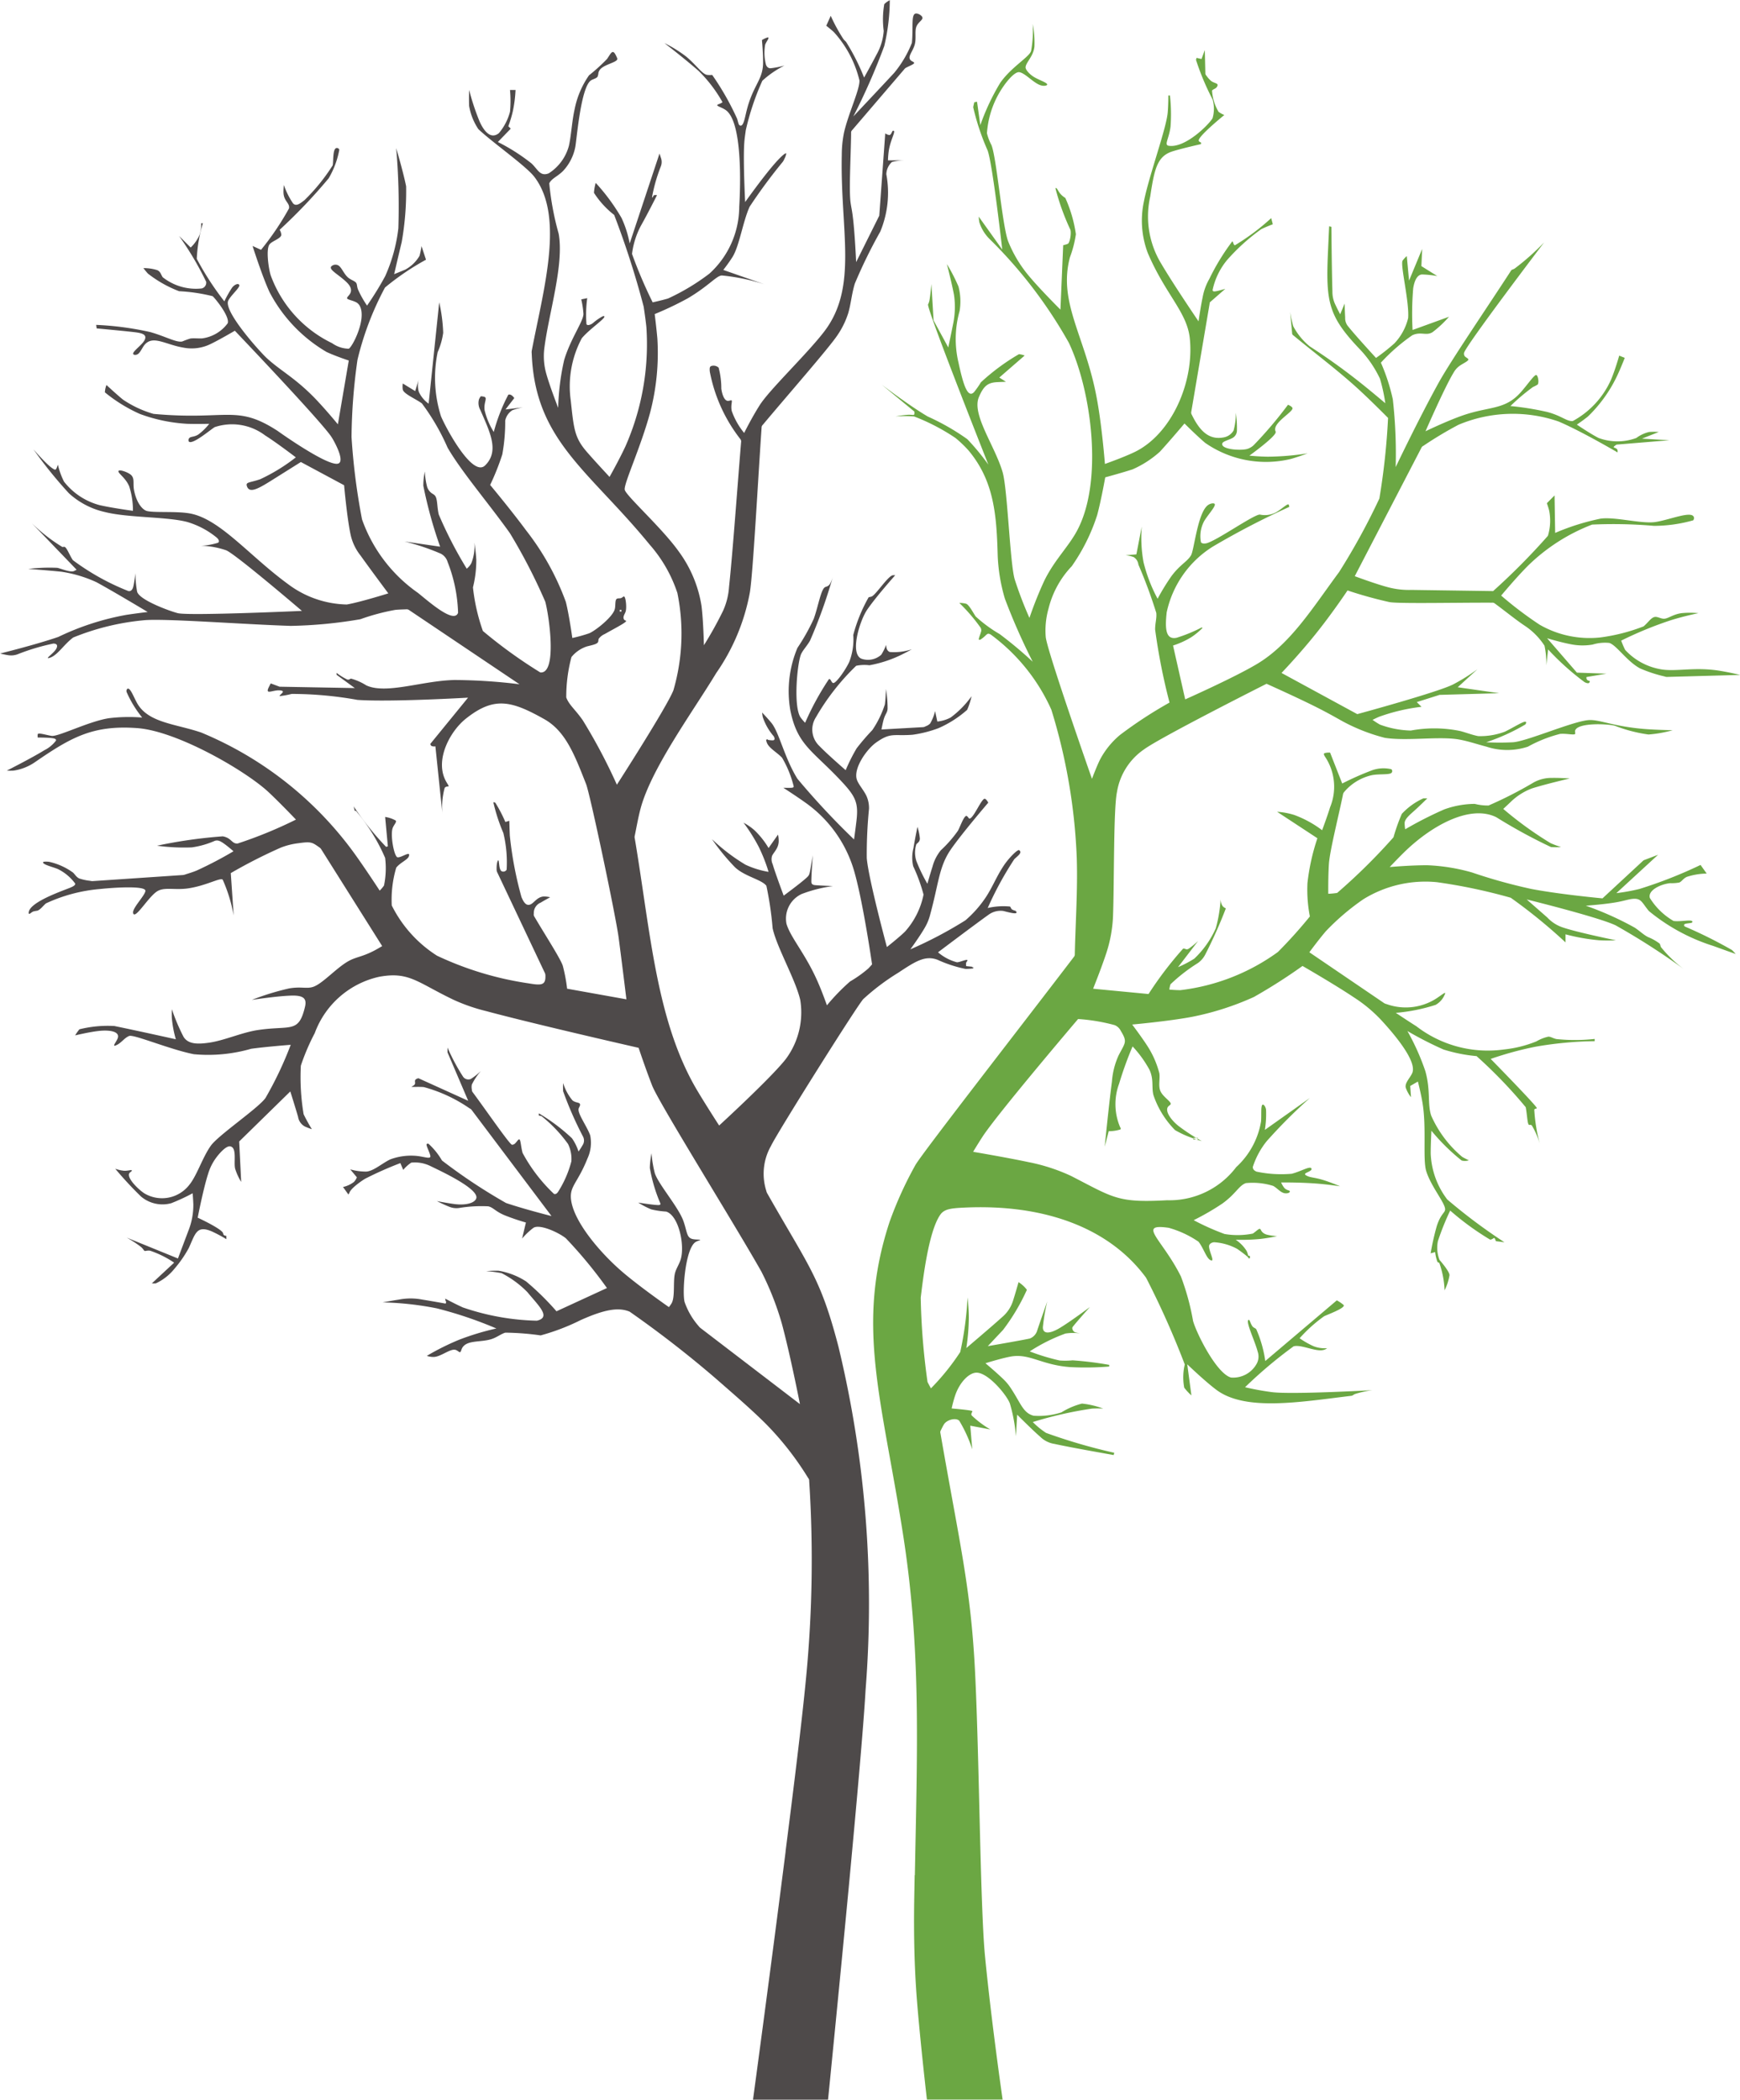 <svg xmlns="http://www.w3.org/2000/svg" width="87.556" height="105.646" viewBox="0 0 87.556 105.646"><g id="Group_73" data-name="Group 73" transform="translate(-80.333 -11.348)"><path id="Path_93" data-name="Path 93" d="M119.866,104.5c-.764,6.017-1.642,12.494-1.642,12.494H122s.527-5.263,1.033-10.592c.383-4.083.755-8.2.856-10.03a55.144,55.144,0,0,0-1.364-17.26c-.906-3.483-1.473-4-3.569-7.692a.444.444,0,0,1-.063-.154,2.83,2.83,0,0,1,.242-2.27c.244-.552,4.377-7.128,4.642-7.382a11.36,11.36,0,0,1,1.751-1.319c.846-.559,1.355-.9,1.99-.651a6.486,6.486,0,0,0,1.4.456,2.877,2.877,0,0,0,.39-.027v-.057h-.056V59.99l-.3-.031a.569.569,0,0,1-.009-.146.216.216,0,0,1,.044-.086c.145-.209-.362.055-.507.037a2.4,2.4,0,0,1-.946-.5s1.868-1.411,2.572-1.911a1.026,1.026,0,0,1,.707-.17c.25.061.643.173.668.087a.179.179,0,0,0,0-.056h-.029V57.19c0-.008-.007-.009-.064-.028a.439.439,0,0,1-.124-.052c-.076-.047-.055-.117-.117-.15a3.506,3.506,0,0,0-1.113.075,16.887,16.887,0,0,1,1.337-2.455c.17-.169.422-.325.246-.455-.072-.053-.5.371-.757.749-.382.563-.578,1.107-.936,1.642a5.648,5.648,0,0,1-1.011,1.138,20.748,20.748,0,0,1-2.771,1.461s.48-.659.724-1.086a2.5,2.5,0,0,0,.277-.68c.429-1.569.436-2.385,1.029-3.252.554-.806,1.89-2.362,1.89-2.362s-.08-.162-.166-.194c-.148-.055-.5.818-.723.973-.093.063-.083-.023-.18-.1-.126-.11-.334.511-.459.736a6.179,6.179,0,0,1-.862.983,2.194,2.194,0,0,0-.417.825c-.114.354-.256.856-.256.856a8.154,8.154,0,0,1-.551-1.134,1.37,1.37,0,0,1-.005-.852c.072-.081.18-.126.177-.3a2.711,2.711,0,0,0-.122-.575s-.132.639-.2,1.067a1.893,1.893,0,0,0-.013.912,8.429,8.429,0,0,1,.52,1.428,3.945,3.945,0,0,1-.936,1.866c-.314.306-.908.772-.908.772s-.937-3.473-1.013-4.481a23.435,23.435,0,0,1,.113-2.475,1.5,1.5,0,0,0-.113-.611c-.128-.3-.417-.606-.5-.86-.181-.57.5-1.529.974-1.864.744-.527.877-.314,1.835-.39a6.049,6.049,0,0,0,1.306-.333A5.511,5.511,0,0,0,129,47.064a3.579,3.579,0,0,0,.221-.685,4.783,4.783,0,0,1-1.055,1.074,1.855,1.855,0,0,1-.667.2l-.113-.526a2.229,2.229,0,0,1-.249.625.562.562,0,0,1-.222.137.3.3,0,0,1-.156.047l-2.071.117s.057-.315.114-.512c.085-.287.176-.318.194-.527a5.527,5.527,0,0,0-.085-1,6.715,6.715,0,0,1-.052.779,5.079,5.079,0,0,1-.629,1.287,11.516,11.516,0,0,0-.791.92,8.982,8.982,0,0,0-.552,1.1s-.934-.809-1.325-1.219a1.135,1.135,0,0,1-.178-1.433,11.7,11.7,0,0,1,2.031-2.6,1.989,1.989,0,0,1,.665-.027,6.149,6.149,0,0,0,1.723-.584c.2-.1.417-.222.417-.222a2.791,2.791,0,0,1-1.119.138c-.206-.089-.164-.37-.185-.349a2.359,2.359,0,0,1-.238.487,1,1,0,0,1-1,.2c-.592-.26-.088-1.9.286-2.458.442-.652,1.415-1.741,1.415-1.741a.725.725,0,0,0-.116,0c-.238.027-.812.922-1.05,1.061a.639.639,0,0,1-.168.044,7.945,7.945,0,0,0-.776,1.9,3.17,3.17,0,0,1-.193,1.333c-.15.351-.648,1.083-.809,1.085-.1,0-.12-.222-.22-.2a13.975,13.975,0,0,0-1.2,2.2,2.39,2.39,0,0,1-.22-.256c-.394-.536-.17-2.845.028-3.223.112-.217.27-.367.437-.651a25.083,25.083,0,0,0,1.151-3.218,1.732,1.732,0,0,1-.133.338c-.089.156-.186.145-.27.192-.2.121-.338.975-.559,1.586a10.255,10.255,0,0,1-.821,1.463,5.618,5.618,0,0,0-.361,3.125c.347,1.767,1.122,2.04,2.544,3.557.735.781.894,1.1.789,2-.044.385-.124.957-.124.957a38.155,38.155,0,0,1-2.849-3.053c-.647-1.039-.918-2.324-1.3-2.8-.206-.253-.476-.531-.476-.531a2.17,2.17,0,0,0,.031.224,2.872,2.872,0,0,0,.556.973c.048.092.064.177-.028.2a1.053,1.053,0,0,1-.278-.028v-.028l-.083.028s.012.059.028.113c.092.3.5.5.777.79a5.356,5.356,0,0,1,.586,1.443c0,.044-.032.065-.114.069-.13.009-.409,0-.409,0s.624.4,1.1.74a6.388,6.388,0,0,1,2.506,3.6c.431,1.568.86,4.546.86,4.546s-.1.117-.192.21a6.054,6.054,0,0,1-.916.651,10.427,10.427,0,0,0-1.164,1.2s-.23-.663-.478-1.22c-.62-1.4-1.347-2.177-1.556-2.88a1.364,1.364,0,0,1,.76-1.5,6.907,6.907,0,0,1,1.578-.4s-.627-.025-.894-.047c-.14-.012-.194-.063-.193-.185,0-.335.071-1.319.071-1.319s-.08.482-.125.736c-.044.238-.059.281-.2.406-.291.266-1.138.89-1.138.89s-.41-1.091-.556-1.585a.584.584,0,0,1-.029-.417c.08-.177.322-.375.334-.723a1.433,1.433,0,0,0-.035-.346l-.475.675a4.193,4.193,0,0,0-.715-.9,2.9,2.9,0,0,0-.544-.374,8.884,8.884,0,0,1,.769,1.224,8.311,8.311,0,0,1,.49,1.25,4.5,4.5,0,0,1-1.158-.359,9.385,9.385,0,0,1-1.689-1.287,10.754,10.754,0,0,0,1.159,1.416c.491.462,1.344.617,1.578.93a17.007,17.007,0,0,1,.314,2.136c.208.96,1.155,2.583,1.391,3.613a3.927,3.927,0,0,1-.723,2.962c-.728.94-3.359,3.351-3.359,3.351s-.648-1-1.089-1.739c-2.073-3.477-2.357-7.946-3.154-12.692a.3.3,0,0,1,0-.164c.092-.452.174-.922.289-1.351.546-2.043,2.65-4.9,3.807-6.82a10.357,10.357,0,0,0,1.693-4.059c.157-.948.4-5.525.59-8.288a.19.19,0,0,1,.063-.146c1.259-1.506,3.368-3.91,3.769-4.529a4.206,4.206,0,0,0,.527-1.085c.136-.458.174-.975.333-1.49a25.114,25.114,0,0,1,1.279-2.612,5.092,5.092,0,0,0,.306-2.889.871.871,0,0,1,.278-.614,2.431,2.431,0,0,1,.611-.083h-.806a4.087,4.087,0,0,1,.037-.466c.076-.518.31-.9.268-1.007-.007-.021-.051-.028-.069-.009-.048.048-.073.206-.174.206a.453.453,0,0,1-.2-.084l-.3,4.141-1.164,2.338s-.069-1.542-.172-2.312c-.036-.3-.081-.476-.11-.695-.084-.64.016-2.328.029-3.491a.17.17,0,0,1,.055-.146l2.615-3.054a.286.286,0,0,1,.126-.1c.129-.068.351-.154.373-.213s-.122-.081-.186-.161c-.146-.178.11-.406.213-.756.093-.313,0-.671.083-.906s.321-.337.31-.459c-.005-.092-.158-.192-.269-.213-.338-.068-.18.639-.263,1.476a5.583,5.583,0,0,1-.89,1.508c-.748.806-2.056,2.192-2.056,2.192a32.478,32.478,0,0,0,1.557-3.543,10.241,10.241,0,0,0,.278-2.306,1.041,1.041,0,0,0-.278.2,4.468,4.468,0,0,0-.028,1.345,2.832,2.832,0,0,1-.362,1.194c-.246.475-.625,1.154-.625,1.154a10.838,10.838,0,0,0-.906-1.794c-.043-.047-.081-.077-.129-.134a8.416,8.416,0,0,1-.644-1.18l-.224.5s.226.177.379.317a5.546,5.546,0,0,1,1.29,2.435c.023.452-.568,1.687-.78,2.64a5.67,5.67,0,0,0-.109,1.111c-.085,3.761.832,6.61-.862,8.855-.848,1.123-2.784,2.956-3.278,3.749-.4.631-.772,1.383-.772,1.383a3.663,3.663,0,0,1-.623-1.1c-.068-.3.051-.524-.02-.542-.035-.008-.122.037-.2.025-.157-.029-.265-.309-.307-.613a4.1,4.1,0,0,0-.134-1.055.373.373,0,0,0-.377-.081c-.073.033-.083.1-.069.275a7.925,7.925,0,0,0,1.538,3.4.193.193,0,0,1,.037.156c-.2,2.426-.421,5.541-.606,7.281a3.473,3.473,0,0,1-.3,1.2,18.56,18.56,0,0,1-.965,1.735s-.025-1.215-.121-1.984a6.259,6.259,0,0,0-1.137-2.723c-.837-1.183-2.655-2.807-2.725-3.114-.064-.285.805-2.131,1.279-3.893a11.821,11.821,0,0,0,.362-3.722c-.047-.535-.134-1.227-.134-1.227a16.28,16.28,0,0,0,1.677-.8c1.071-.637,1.432-1.138,1.707-1.142a10.2,10.2,0,0,1,2.139.444l-2.071-.723s.266-.339.462-.649c.345-.552.519-1.769.861-2.529a26.9,26.9,0,0,1,1.665-2.256.539.539,0,0,0,.08-.144.917.917,0,0,0,.1-.269c-.005-.085-.237.11-.548.46-.61.687-1.52,1.972-1.52,1.972s-.1-1.935-.051-2.867c.017-.326.055-.527.083-.751a13.123,13.123,0,0,1,.832-2.485,4.914,4.914,0,0,1,1.115-.767,4.308,4.308,0,0,1-.705.138c-.121,0-.212-.087-.241-.24a2.37,2.37,0,0,1-.025-.954,1.86,1.86,0,0,1,.132-.24c.032-.059.043-.122.005-.122a1.168,1.168,0,0,0-.3.138s.069.761.055,1.2c-.025.829-.516,1.089-.832,2.374-.085.339-.158.838-.351.712-.055-.035-.067-.162-.124-.334a13.665,13.665,0,0,0-1.252-2.2,1.141,1.141,0,0,1-.242,0c-.26-.027-.554-.5-1.081-.934a6.69,6.69,0,0,0-1.081-.667s.962.737,1.722,1.4a7,7,0,0,1,1.2,1.572c-.083.087-.287.11-.264.162s.26.117.43.238c.836.591.745,3.738.677,4.865a4.57,4.57,0,0,1-1.5,3.362,11,11,0,0,1-2.081,1.252c-.361.105-.775.194-.775.194a23.31,23.31,0,0,1-1.039-2.437,4.079,4.079,0,0,1,.452-1.427c.326-.575.805-1.529.805-1.529a.329.329,0,0,0-.14,0c-.048.016-.052.068-.068.09a.036.036,0,0,1-.044.021,8.2,8.2,0,0,1,.444-1.557.609.609,0,0,0,0-.446c-.027-.088-.067-.2-.067-.2l-1.5,4.523a5.405,5.405,0,0,0-.409-1.284,10.038,10.038,0,0,0-1.3-1.765,2.335,2.335,0,0,0-.088.5,4.466,4.466,0,0,0,1.017,1.113,43.926,43.926,0,0,1,1.484,4.614c.052.354.1.676.137,1.029a12.748,12.748,0,0,1-1.054,6c-.326.7-.8,1.538-.8,1.538s-.751-.806-1.146-1.263c-.621-.715-.653-1.166-.806-2.583a5.134,5.134,0,0,1,.556-3.131c.365-.443,1.171-.981,1.138-1.094-.007-.021-.047-.028-.108,0a2.793,2.793,0,0,0-.474.334c-.142.109-.3.129-.322.043a6.148,6.148,0,0,1,.039-1.3l-.3.061a4.553,4.553,0,0,1,.109.723c.016.357-.643,1.24-.971,2.334a12.2,12.2,0,0,0-.3,2.4s-.4-1.019-.588-1.679a3.24,3.24,0,0,1-.113-1.279c.21-1.743,1.011-4.229.725-5.806a14.291,14.291,0,0,1-.472-2.529c.109-.244.4-.333.693-.624a2.44,2.44,0,0,0,.612-1.186c.068-.278.273-3.062.805-3.379.114-.067.268-.093.322-.184a.659.659,0,0,0,.041-.188.419.419,0,0,1,.137-.224c.226-.2.744-.307.806-.444.017-.039,0-.079-.028-.138-.19-.429-.258-.225-.479.105a9.3,9.3,0,0,1-.91.826,4.527,4.527,0,0,0-.727,1.723c-.133.6-.164,1.279-.281,1.81a2.362,2.362,0,0,1-1.022,1.4c-.437.166-.542-.2-.862-.5a9.692,9.692,0,0,0-1.694-1.079l.649-.671-.122-.122a6.16,6.16,0,0,0,.226-.751,6.688,6.688,0,0,0,.137-1.073h-.279a5.862,5.862,0,0,1,0,1.094,2.778,2.778,0,0,1-.556,1.075c-.321.263-.665.093-.97-.574a12.162,12.162,0,0,1-.531-1.6s-.015.459,0,.806a3,3,0,0,0,.463,1.166c.676.648,2.381,1.838,2.817,2.4,1.522,1.99.479,5.6-.122,8.717a.489.489,0,0,0-.009.165c.009.232.024.466.049.695.407,3.869,3,5.4,5.891,8.936a6.986,6.986,0,0,1,1.391,2.431,10.216,10.216,0,0,1-.2,4.893c-.335.852-2.845,4.751-2.845,4.751a28.137,28.137,0,0,0-1.713-3.237c-.389-.56-.692-.769-.834-1.154a7.761,7.761,0,0,1,.261-2.031,1.662,1.662,0,0,1,.776-.535c.22-.059.5-.105.559-.214.029-.051.012-.113.039-.173a.719.719,0,0,1,.3-.236c.438-.252,1.144-.607,1.074-.668-.017-.013-.064-.017-.093-.055-.094-.126.021-.265.069-.4.069-.2.008-.761-.08-.768-.041,0-.089.063-.154.083s-.164,0-.213.039c-.09.064-.052.322-.093.5-.093.418-1.027,1.133-1.3,1.234a7.553,7.553,0,0,1-.84.233s-.158-1.147-.326-1.815a13.146,13.146,0,0,0-2-3.6c-.755-1.022-1.809-2.285-1.809-2.285a12.339,12.339,0,0,0,.612-1.538,9.15,9.15,0,0,0,.146-1.7.808.808,0,0,1,.367-.526,3.479,3.479,0,0,1,.527-.14l-.88.105.442-.572s-.145-.228-.3-.17a8.967,8.967,0,0,0-.732,1.876,3.682,3.682,0,0,1-.462-1.1c-.048-.378.149-.6,0-.665a.643.643,0,0,0-.194-.031,1.28,1.28,0,0,0-.084.14.709.709,0,0,0,.063.548c.5,1.143.962,2.076.244,2.788-.645.637-2.008-1.948-2.224-2.474a6.4,6.4,0,0,1-.166-3.223,3.6,3.6,0,0,0,.278-.974,8.176,8.176,0,0,0-.2-1.534l-.532,5.1a1.491,1.491,0,0,1-.494-.594,1.152,1.152,0,0,1,0-.639l-.182.6-.625-.382a1,1,0,0,0,0,.306c.047.218.631.455.961.695a11.163,11.163,0,0,1,1.291,2.222c.677,1.184,2.119,2.871,3.139,4.309a28.307,28.307,0,0,1,1.779,3.447c.2.745.607,3.644-.25,3.559a24.256,24.256,0,0,1-2.889-2.085,9.614,9.614,0,0,1-.5-2.194,5.65,5.65,0,0,0,.168-1.392c-.021-.381-.093-.869-.093-.869a2.387,2.387,0,0,1-.158,1.046.927.927,0,0,1-.23.274,20.732,20.732,0,0,1-1.409-2.729c-.1-.443-.052-.81-.206-.966a.775.775,0,0,0-.134-.093.63.63,0,0,1-.244-.33,3.562,3.562,0,0,1-.114-.769,3.156,3.156,0,0,0-.077.715,21.963,21.963,0,0,0,.846,3.065l-1.794-.261a11.411,11.411,0,0,1,1.825.612.686.686,0,0,1,.345.419,7.562,7.562,0,0,1,.526,2.556c-.2.558-1.417-.514-2.016-1a7.594,7.594,0,0,1-2.817-3.7,32.645,32.645,0,0,1-.528-4.143,28.919,28.919,0,0,1,.3-3.891,15.075,15.075,0,0,1,1.384-3.632,12.942,12.942,0,0,1,2.063-1.4l-.226-.685a4.214,4.214,0,0,1-.1.492,1.855,1.855,0,0,1-.717.692c-.238.1-.56.229-.56.229s.217-.933.381-1.618a14.718,14.718,0,0,0,.222-2.805c-.16-.783-.5-1.919-.5-1.919a33.843,33.843,0,0,1,.109,4.03,8.111,8.111,0,0,1-.665,2.417,15.91,15.91,0,0,1-.91,1.476,5.029,5.029,0,0,1-.46-.821c-.057-.161-.037-.257-.092-.327-.067-.09-.252-.14-.389-.252-.237-.189-.338-.552-.535-.637a.3.3,0,0,0-.333.076c-.1.166.341.378.745.751.218.2.318.4.218.595-.057.11-.177.194-.158.253s.25.1.406.172a.449.449,0,0,1,.229.2c.363.671-.385,2.1-.554,2.16a1.485,1.485,0,0,1-.837-.279,6.108,6.108,0,0,1-3.083-3.4c-.1-.281-.265-1.34-.057-1.582.152-.174.586-.287.586-.479a.6.6,0,0,0-.084-.244,27.131,27.131,0,0,0,2.467-2.591,4.387,4.387,0,0,0,.535-1.44.146.146,0,0,0-.068-.073c-.283-.113-.218.615-.265.862a9.624,9.624,0,0,1-1.419,1.75c-.214.164-.411.333-.574.166a3.879,3.879,0,0,1-.464-.928s-.02.192-.02.346c0,.479.33.548.279.832a13.966,13.966,0,0,1-1.408,2.084l-.426-.194s.491,1.546.86,2.334a7.528,7.528,0,0,0,2.864,3c.443.208,1.117.43,1.117.43l-.548,3.21s-.645-.788-1.207-1.363c-.985-1-1.7-1.347-2.375-1.972-.361-.335-2.189-2.366-1.934-2.89.129-.262.595-.659.556-.777s-.241-.033-.362.122a5.764,5.764,0,0,0-.391.692,14.39,14.39,0,0,1-1.387-2.14,7.2,7.2,0,0,1,.307-1.789h-.085a1.622,1.622,0,0,1-.083.586,1.982,1.982,0,0,1-.446.636l-.583-.582a15.893,15.893,0,0,1,1.363,2.306.3.3,0,0,1-.221.334,2.69,2.69,0,0,1-1.966-.564c-.092-.129-.1-.279-.279-.358a2.228,2.228,0,0,0-.693-.1s.112.148.225.273A6,6,0,0,0,89.345,26a8.768,8.768,0,0,1,1.685.25c.085.057.878,1.011.761,1.363a1.91,1.91,0,0,1-1.283.761c-.2.011-.427-.019-.6.008a4.227,4.227,0,0,0-.4.146c-.289.072-.844-.254-1.612-.471a15.383,15.383,0,0,0-2.723-.362l.024.177s1.24.113,1.864.185c.4.045.681.112.556.387-.109.241-.594.566-.584.7,0,.068.144.087.25.011s.2-.286.3-.426c.422-.551,1.05-.047,1.975.109a2.165,2.165,0,0,0,1.4-.194c.439-.212,1.192-.655,1.192-.655s4.294,4.5,4.856,5.335c.164.249.707,1.252.335,1.352-.538.142-3.017-1.63-3.03-1.641-2.091-1.361-2.539-.523-6.253-.862a5.421,5.421,0,0,1-1.544-.723c-.363-.3-.824-.731-.824-.731a1.186,1.186,0,0,0-.079.37,7.76,7.76,0,0,0,1.751,1.083,8.118,8.118,0,0,0,2.389.5c.478.016,1.11,0,1.11,0a2.864,2.864,0,0,1-.543.535c-.2.13-.359.1-.442.166a.155.155,0,0,0-.043.189c.177.193,1.114-.617,1.307-.724a2.756,2.756,0,0,1,2.529.415c.587.37,1.55,1.107,1.55,1.107a9.17,9.17,0,0,1-1.79,1.1c-.52.181-.737.134-.676.337.117.386.53.174,1.26-.286l1.459-.916,2.176,1.168s.15,1.687.33,2.5a2.565,2.565,0,0,0,.5,1.041c.464.653,1.395,1.9,1.395,1.9s-1.427.447-2.089.56a5.085,5.085,0,0,1-2.961-1.029c-1.959-1.429-3.436-3.3-4.963-3.557-.673-.113-1.7-.027-2.112-.113-.225-.044-.532-.379-.665-1.026-.073-.354.036-.592-.14-.777-.13-.14-.578-.3-.64-.225-.083.1.342.327.531.781a3.914,3.914,0,0,1,.188,1.232s-1.069-.144-1.689-.289a3.368,3.368,0,0,1-1.779-1.18,3.8,3.8,0,0,1-.306-.845c-.012-.015-.068.269-.154.242-.278-.083-1.079-1.023-1.079-1.023A21.84,21.84,0,0,0,83.8,36.167a3.971,3.971,0,0,0,1.819.946c1.172.294,3.137.229,4.14.5a4.223,4.223,0,0,1,1.473.78c.12.1.152.216.073.263a3.382,3.382,0,0,1-.852.153,4.2,4.2,0,0,1,1.251.224c.43.15,3.822,3.053,3.822,3.053s-5.628.253-6.237.116c-.3-.068-1.943-.645-2.057-1.086a5.353,5.353,0,0,1-.085-.924s-.052.455-.11.685c-.039.154-.132.234-.24.212A12.056,12.056,0,0,1,84,39.532c-.173-.256-.306-.64-.422-.669-.031-.008-.063.009-.11.005a8.45,8.45,0,0,1-1.538-1.2l2.257,2.345a1.338,1.338,0,0,1-.144.073c-.182.072-.709-.153-.834-.168a8.961,8.961,0,0,0-1.453.056s1.006.072,1.66.14a6.5,6.5,0,0,1,1.769.527c.9.49,2.579,1.5,2.579,1.5s-.6.071-1.078.145a13.287,13.287,0,0,0-3.42,1.11c-1.129.39-2.926.834-2.926.834s.249.063.425.087a.936.936,0,0,0,.474-.057,10.746,10.746,0,0,1,1.778-.53c.128,0,.238.048.166.222-.081.2-.447.45-.443.5,0,.025.094,0,.188-.043.351-.17.66-.668,1.09-.985a12.42,12.42,0,0,1,3.5-.862c.941-.117,4.991.2,7.448.278a22.98,22.98,0,0,0,3.5-.335,10.944,10.944,0,0,1,1.753-.47c.186-.02.371-.021.556-.029a.215.215,0,0,1,.154.045l5.545,3.726a27.372,27.372,0,0,0-3.255-.214c-1.61.025-3.457.741-4.46.267A2.811,2.811,0,0,0,98,45.494c-.072.008-.093.076-.2.041a2.83,2.83,0,0,1-.53-.331V45.3l.917.669L94.4,45.9l-.444-.166s-.069.13-.112.222c-.178.393.283.057.649.14.214.047-.1.206-.093.277a3.974,3.974,0,0,0,.61-.11,18.807,18.807,0,0,1,3.308.3c1.64.117,5.567-.112,5.567-.112l-1.9,2.328a.167.167,0,0,0,.057.1.333.333,0,0,0,.2.021l.351,3.374a3.645,3.645,0,0,1,.116-1.283c.077-.1.2-.052.2-.09s-.113-.182-.186-.346c-.483-1.05.283-2.438,1.055-3.049,1.413-1.122,2.277-.91,3.946.028,1.078.607,1.53,1.819,2.1,3.263.2.5,1.494,6.625,1.641,7.744.186,1.421.389,3.089.389,3.089l-2.984-.535a8.427,8.427,0,0,0-.213-1.138c-.1-.35-.952-1.658-1.431-2.483a.194.194,0,0,1-.031-.156.561.561,0,0,1,.349-.556c.185-.114.472-.267.472-.267a1.274,1.274,0,0,0-.331-.039c-.31.023-.464.3-.64.39-.234.114-.363-.105-.472-.361a18.593,18.593,0,0,1-.586-3.09c-.016-.355-.025-.748-.025-.748l-.2.059a7.086,7.086,0,0,0-.492-.948c-.033-.044-.1-.061-.109-.027a9.082,9.082,0,0,0,.5,1.529,6.264,6.264,0,0,1,.166,1.844.188.188,0,0,1-.265.072c-.128-.1-.106-.494-.148-.536-.027-.023-.071.079-.087.26a1.879,1.879,0,0,0-.005.2.327.327,0,0,0,.041.158l2.374,5.018a.323.323,0,0,1,.041.158c.019.5-.208.5-.868.389a16.335,16.335,0,0,1-4.586-1.388,6.352,6.352,0,0,1-2.278-2.529,5.686,5.686,0,0,1,.225-1.9c.2-.258.583-.4.637-.575.1-.3-.354.071-.567.053-.174-.009-.39-1.166-.238-1.5.071-.162.208-.286.137-.353a1.552,1.552,0,0,0-.527-.178l.137,1.472a.151.151,0,0,1-.093.029,14.92,14.92,0,0,1-1.628-2.031l.055.224h.044c.021,0,.028.008.073.068a9.417,9.417,0,0,1,1.412,2.3,4.277,4.277,0,0,1-.057,1.388,1.7,1.7,0,0,1-.217.257s-.625-.96-1.171-1.729a18.06,18.06,0,0,0-7.81-6.225c-1.29-.442-2.686-.483-3.237-1.5-.178-.327-.349-.8-.486-.695a.159.159,0,0,0-.027.166,5.583,5.583,0,0,0,.78,1.275,8.33,8.33,0,0,0-1.671.033c-1.006.152-2.56.944-2.892.889-.313-.055-.667-.17-.693-.083a.5.5,0,0,0,0,.166s.459,0,.693.027c.2.02.256.072.218.137a1.652,1.652,0,0,1-.578.475c-.624.386-1.89,1.027-1.89,1.027s.177.008.333,0a2.55,2.55,0,0,0,1.071-.417c1.834-1.262,2.924-1.884,5.156-1.723,2.01.145,5.456,2.143,6.613,3.223.591.555,1.377,1.38,1.377,1.38A21.8,21.8,0,0,1,92.29,53.79c-.3.021-.3-.283-.749-.361a24.519,24.519,0,0,0-3.307.471,10.05,10.05,0,0,0,1.751.085,4.4,4.4,0,0,0,1.166-.334c.118-.029.218-.024.444.138.2.138.487.391.487.391a19.7,19.7,0,0,1-1.855.971c-.217.089-.385.134-.582.2a.5.5,0,0,1-.16.028l-4.45.3a.457.457,0,0,1-.164-.012,2.581,2.581,0,0,1-.559-.122c-.132-.067-.193-.18-.3-.289a3.248,3.248,0,0,0-1.2-.544c-.177-.023-.325-.013-.314.035.025.116.507.226.745.327a2.372,2.372,0,0,1,.876.735c0,.088-.1.136-.244.2-.423.172-1.952.695-2.089,1.2-.019.065-.011.129.025.122s.114-.085.193-.12a1.509,1.509,0,0,1,.2-.039c.156-.044.283-.234.442-.37a8.053,8.053,0,0,1,2.723-.723c.66-.072,2.3-.18,2.281.094-.012.2-.534.739-.612,1.017-.024.09,0,.168.056.168.194,0,.716-.857,1.11-1.138.363-.262.877-.079,1.557-.168.929-.126,1.664-.568,1.779-.442a7.752,7.752,0,0,1,.551,1.8l-.145-2.131a25.685,25.685,0,0,1,2.511-1.28,3.584,3.584,0,0,1,.89-.224c.632-.089.687-.052,1.043.2a.329.329,0,0,1,.114.116l3.06,4.86s-.182.11-.347.2c-.6.323-.924.339-1.272.515-.625.313-1.352,1.16-1.844,1.333-.335.117-.608-.025-1.226.083a13.165,13.165,0,0,0-1.87.576s1.239-.188,1.926-.213c.641-.029.854.117.751.554-.319,1.348-.7.936-2.334,1.17-.813.114-1.691.522-2.474.639-.617.092-1.079.076-1.306-.293a9.971,9.971,0,0,1-.587-1.387s-.012.221,0,.455a5.6,5.6,0,0,0,.2,1.057s-1.91-.425-3.094-.668a5.938,5.938,0,0,0-1.759.166,2.367,2.367,0,0,0-.213.306s.693-.166,1.168-.221c.543-.064,1.094.013.974.361-.047.138-.192.317-.18.362s.087,0,.158-.033c.226-.122.37-.351.6-.44s2.068.687,3.251.918a7.808,7.808,0,0,0,2.885-.273c.785-.108,1.991-.2,1.991-.2a18.256,18.256,0,0,1-1.266,2.67c-.341.5-2.366,1.868-2.749,2.4-.421.584-.7,1.5-1.086,1.974a1.736,1.736,0,0,1-2.265.43c-.31-.2-.941-.818-.736-1.037.032-.036.084-.06.1-.088.051-.1-.181.005-.393-.012a1.946,1.946,0,0,1-.434-.1,18.289,18.289,0,0,0,1.3,1.4,1.671,1.671,0,0,0,1.517.333,9.822,9.822,0,0,0,1.077-.5s.027.314.035.56a3.5,3.5,0,0,1-.252,1.333c-.2.532-.523,1.388-.523,1.388l-2.578-1.049a5.463,5.463,0,0,1,.727.475c.112.1.132.173.172.192s.129-.031.281-.008a5.022,5.022,0,0,1,1.207.6l-1.121,1.042a1.535,1.535,0,0,0,.2,0,2.618,2.618,0,0,0,.937-.736,5.874,5.874,0,0,0,.72-1.041c.331-.716.386-1.171,1.168-.833a7.052,7.052,0,0,1,.724.387v-.166a.392.392,0,0,1-.085-.019c-.077-.028-.069-.088-.083-.122-.079-.222-1.275-.775-1.275-.775s.278-1.437.523-2.2a2.616,2.616,0,0,1,.418-.833c.149-.2.49-.592.695-.556.358.064.161.808.252,1.138a2.965,2.965,0,0,0,.3.652l-.1-2.035,2.572-2.518s.268.849.391,1.279a.67.67,0,0,0,.334.482,3.341,3.341,0,0,0,.361.14,8.513,8.513,0,0,1-.415-.751,11.172,11.172,0,0,1-.141-2.446,11.057,11.057,0,0,1,.7-1.638,4.49,4.49,0,0,1,3.248-2.836c1.513-.273,1.9.283,3.754,1.167a9.118,9.118,0,0,0,1.612.558c2.536.681,7.683,1.851,7.683,1.851s.327.991.681,1.9c.343.881,4.171,7.007,5.5,9.366a14.639,14.639,0,0,1,1.027,2.614c.426,1.577.91,4.047.91,4.047l-4.985-3.814a.543.543,0,0,1-.117-.117,3.66,3.66,0,0,1-.7-1.2c-.133-.46.025-2.715.558-3.029.1-.059.234-.088.226-.105s-.218-.009-.358-.035c-.338-.06-.291-.359-.484-.9-.246-.715-1.307-1.91-1.452-2.451a6.089,6.089,0,0,1-.158-.97,4.244,4.244,0,0,0-.083.739,7.939,7.939,0,0,0,.527,1.778c.017.068,0,.1-.193.084-.279-.017-.918-.12-.918-.12a4.1,4.1,0,0,0,.659.343,4.379,4.379,0,0,0,.749.11c.627.2.94,1.675.732,2.391-.081.282-.257.5-.306.777-.079.425.021,1.163-.162,1.457a1.9,1.9,0,0,1-.129.181s-1.388-.965-2.282-1.721c-1.066-.9-2.4-2.422-2.622-3.56-.152-.793.282-.881.805-2.194a1.882,1.882,0,0,0,.138-1.167c-.146-.429-.64-1.093-.583-1.336.019-.077.075-.14.075-.2,0-.144-.2-.08-.381-.221a2.535,2.535,0,0,1-.472-.874,3.367,3.367,0,0,0,0,.414,18.175,18.175,0,0,0,1,2.278.427.427,0,0,1-.027.443,3.465,3.465,0,0,1-.2.309,2.438,2.438,0,0,0-.331-.668,9.4,9.4,0,0,0-1.666-1.252v.11s.067.013.137.031a7.027,7.027,0,0,1,1.333,1.4,1.7,1.7,0,0,1,.168.874,5.342,5.342,0,0,1-.679,1.55c-.065.081-.12.113-.194.089a8.1,8.1,0,0,1-1.581-2.061c-.092-.326-.092-.7-.18-.684-.049.011-.12.13-.193.2a.222.222,0,0,1-.158.072c-.112,0-1.315-1.75-1.97-2.63a.21.21,0,0,1-.053-.149.62.62,0,0,1,0-.252,3.263,3.263,0,0,1,.462-.691,2.951,2.951,0,0,1-.518.413.323.323,0,0,1-.389-.122,10.16,10.16,0,0,1-.779-1.46V64.3l1.041,2.435L101.388,65.6a.393.393,0,0,0-.132.057c-.071.056-.027.142-.037.208-.015.1-.172.145-.176.164s.35-.005.612.015a7.5,7.5,0,0,1,2.306,1.071.284.284,0,0,1,.124.106l4,5.314s-1.29-.323-2.286-.656a27.879,27.879,0,0,1-3.225-2.139,3.533,3.533,0,0,0-.673-.838c-.044-.023-.106,0-.106.032,0,.117.19.458.194.594s-.244.043-.611-.011a3,3,0,0,0-1.407.166c-.406.193-.844.595-1.215.615a2.88,2.88,0,0,1-.8-.113l.335.4a.681.681,0,0,1-.154.238,1.4,1.4,0,0,1-.543.25l.279.39v-.057h.016c.011,0,.012,0,.024-.037.077-.257.737-.683.793-.712a18.137,18.137,0,0,1,1.773-.787l.144.342a1.861,1.861,0,0,1,.406-.366,1.774,1.774,0,0,1,.957.17c.452.222,2.5,1.158,2.308,1.641-.1.248-.576.335-1.057.278-.374-.045-.922-.154-.922-.154s.391.2.645.293a.942.942,0,0,0,.471.055,6.925,6.925,0,0,1,1.473-.084c.261.063.334.24.806.444a11.135,11.135,0,0,0,1.087.371l-.192.806a3.553,3.553,0,0,1,.568-.538c.325-.208,1.292.245,1.637.528a22.956,22.956,0,0,1,2.064,2.5l-2.539,1.17a13.658,13.658,0,0,0-1.526-1.5,3.648,3.648,0,0,0-1.384-.539,5.072,5.072,0,0,0-.629.021,5.892,5.892,0,0,1,.777.1,5,5,0,0,1,1.3.957c.576.7,1.208,1.264.474,1.435a12.283,12.283,0,0,1-3.724-.668c-.426-.193-.889-.444-.889-.444l.027.14h.028l-.028.112s-.716-.129-1.167-.2a3.086,3.086,0,0,0-1.2,0c-.334.051-.808.138-.808.138a15.68,15.68,0,0,1,2.724.3,20.28,20.28,0,0,1,3,1.013,13.2,13.2,0,0,0-1.887.572,12.768,12.768,0,0,0-1.613.806l.056.017a.642.642,0,0,0,.112.024.935.935,0,0,0,.2.013c.341-.019.785-.4,1.046-.362.13.019.214.145.263.12s.055-.125.106-.214c.234-.4.894-.271,1.445-.433.291-.086.487-.262.723-.333a13.645,13.645,0,0,1,1.778.138,10.975,10.975,0,0,0,2.01-.768c1.214-.544,1.908-.657,2.466-.427a54.258,54.258,0,0,1,4.334,3.364c.92.805,1.745,1.513,2.489,2.249A15.124,15.124,0,0,1,121,85.716a.2.2,0,0,1,.051.15,61.774,61.774,0,0,1-.189,10.227c-.182,1.862-.572,5.062-1,8.407m-8.343-62.465h.083v.083h-.083Z" fill="#4e4a4a"></path><path id="Path_94" data-name="Path 94" d="M115.44,105.4c-.008.431-.017.868-.024,1.313-.023,1.51,0,3.267.14,5.006.168,2.1.5,4.972.5,4.972h3.809s-.575-3.983-.892-7.282c-.077-.816-.134-2.212-.186-3.869-.1-3.3-.168-7.639-.314-10.472-.217-4.208-.786-6.416-1.735-11.9a.192.192,0,0,1,.021-.157c.049-.1.105-.217.158-.3.14-.221.591-.349.767-.176a6.854,6.854,0,0,1,.653,1.436l-.1-1.188,1.011.19a4.968,4.968,0,0,1-.941-.707c-.063-.1.084-.206.016-.226-.166-.053-1.022-.124-1.022-.124a6.217,6.217,0,0,1,.174-.648c.224-.664.689-1.134,1.055-1.152.588-.028,1.54,1.118,1.7,1.548a8.148,8.148,0,0,1,.306,1.65l.061-1.085s.755.761,1.16,1.111a1.3,1.3,0,0,0,.723.361c.817.182,2.974.559,2.974.559l.028-.114a28.382,28.382,0,0,1-3.431-1,4.025,4.025,0,0,1-.667-.546,19.622,19.622,0,0,1,2.984-.677c.29-.015.558,0,.558,0a4.3,4.3,0,0,0-1.067-.252,3.669,3.669,0,0,0-1.035.443,3.7,3.7,0,0,1-1.4.168c-.54-.142-.645-.639-1.167-1.417a2.415,2.415,0,0,0-.333-.4c-.319-.317-.922-.824-.922-.824s.783-.245,1.255-.333c.958-.18,1.542.417,3,.527a14.737,14.737,0,0,0,1.972-.028v-.083a17.055,17.055,0,0,0-1.843-.229,3.756,3.756,0,0,1-.657.007,10.862,10.862,0,0,1-1.5-.456,8.773,8.773,0,0,1,1.8-.9,2.642,2.642,0,0,1,.737-.007c-.084-.017-.168-.033-.236-.051-.112-.023-.2-.2-.138-.275.234-.3.866-1,.866-1s-1.042.781-1.573,1.087c-.448.254-.8.287-.794-.076a9.763,9.763,0,0,1,.22-1.29s-.353,1-.5,1.445a.622.622,0,0,1-.378.419c-.528.112-2.113.383-2.113.383s.409-.437.767-.816a10.342,10.342,0,0,0,1.2-2.019,1.615,1.615,0,0,0-.421-.385s-.16.576-.277.936a1.768,1.768,0,0,1-.527.805c-.552.5-1.822,1.574-1.822,1.574a10.831,10.831,0,0,0,.125-1.534,8.877,8.877,0,0,0-.065-1.011,16.488,16.488,0,0,1-.367,2.745,11.743,11.743,0,0,1-1.475,1.829s-.09-.161-.172-.323a34.773,34.773,0,0,1-.342-4.243c.1-.793.375-3.278.974-4.155.2-.3.522-.342,1.223-.374,3.978-.186,7.275.99,9.143,3.529a43.145,43.145,0,0,1,1.947,4.364,2.8,2.8,0,0,0-.027,1.167,2.556,2.556,0,0,0,.361.389l-.209-1.565s.889.856,1.472,1.29c1.452,1.077,4.155.615,6.75.3a.223.223,0,0,0,.128-.043.532.532,0,0,1,.091-.051,5.219,5.219,0,0,1,.872-.194s-4.022.226-5.044.1a13.439,13.439,0,0,1-1.36-.248,22.712,22.712,0,0,1,2.441-2.057c.358-.105,1.047.254,1.448.193a.482.482,0,0,0,.241-.1,1.554,1.554,0,0,1-.685-.1,4.354,4.354,0,0,1-.7-.4,7.362,7.362,0,0,1,1.222-1.1c.092-.06,1.115-.421.993-.574a1.941,1.941,0,0,0-.343-.233l-3.6,3.052a6.048,6.048,0,0,0-.454-1.6c-.068-.071-.144-.071-.2-.158-.118-.174-.13-.367-.2-.3-.124.117.339,1.07.471,1.584a.759.759,0,0,1-.025.564,1.347,1.347,0,0,1-1.318.741c-.723-.2-1.726-2.2-1.908-2.847a12.235,12.235,0,0,0-.612-2.24c-.936-1.882-2.241-2.678-.612-2.446a5.09,5.09,0,0,1,1.5.7c.252.326.389.809.584.917.278.154-.045-.39-.055-.675-.007-.116.105-.2.249-.216a2.8,2.8,0,0,1,1.166.334,6.556,6.556,0,0,1,.558.427v.047h.084v-.112l-.084-.028v.039a.935.935,0,0,0-.085-.273,1.864,1.864,0,0,0-.548-.56,9.788,9.788,0,0,0,1.244-.04,8.332,8.332,0,0,0,.841-.141,2.752,2.752,0,0,1-.536-.08c-.274-.09-.269-.265-.326-.286s-.2.129-.359.237a3.891,3.891,0,0,1-1.424.021,12.448,12.448,0,0,1-1.554-.695,12.771,12.771,0,0,0,1.443-.836c.681-.49.825-.9,1.183-1.029a3.456,3.456,0,0,1,1.373.14c.192.1.35.311.546.362.121.032.259,0,.287-.055.049-.1-.125-.052-.265-.2a1.08,1.08,0,0,1-.165-.279s1.039-.016,2,.073c.492.047.966.118.966.118s-.524-.221-.9-.33c-.338-.1-.547-.109-.7-.166-.391-.156.021-.181.149-.327a.07.07,0,0,0-.017-.1c-.126-.064-.523.18-.964.293A6,6,0,0,1,132.639,70c-.133-.06-.18-.126-.185-.232a4.029,4.029,0,0,1,.7-1.3,26.091,26.091,0,0,1,2.172-2.173L133.062,67.9a5.114,5.114,0,0,0,.059-1.013c-.023-.174-.136-.3-.188-.246-.081.093-.036.478-.063.832a4.011,4.011,0,0,1-1.25,2.3,4.208,4.208,0,0,1-3.475,1.667c-2.5.137-2.682-.118-4.836-1.223a9.28,9.28,0,0,0-2.14-.695c-1.115-.236-2.788-.519-2.788-.519s.218-.365.455-.732c.723-1.13,4.827-5.949,4.827-5.949a9.332,9.332,0,0,1,1.842.307.6.6,0,0,1,.307.289c.343.568.226.576-.113,1.239a3.872,3.872,0,0,0-.333,1.308c-.157,1.2-.363,3.279-.363,3.279l.2-.779a1.937,1.937,0,0,0,.582-.085c.045-.028.021-.071-.012-.129a2.958,2.958,0,0,1-.045-2.177,17.849,17.849,0,0,1,.677-1.874,5.685,5.685,0,0,1,.852,1.179c.228.5.092.881.2,1.279a4.591,4.591,0,0,0,1.085,1.753,5,5,0,0,0,.916.415v.056h.162c.16.055.269.084.269.084s-.084-.045-.208-.12v-.047H129.6a9.6,9.6,0,0,1-.87-.586c-.366-.285-.7-.732-.55-.966.041-.063.122-.093.141-.14.044-.125-.37-.351-.508-.644-.128-.273-.019-.6-.06-.909a4.706,4.706,0,0,0-.635-1.425c-.291-.447-.733-1.03-.733-1.03s1.814-.162,3.012-.387a14.208,14.208,0,0,0,3.114-1,27.571,27.571,0,0,0,2.445-1.56s1.63.938,2.6,1.59a7.189,7.189,0,0,1,1.44,1.22c.455.5,1.723,1.935,1.489,2.558-.094.246-.389.5-.335.752a1.558,1.558,0,0,0,.265.482l-.04-.564.387-.222s.141.548.224,1.026c.221,1.255.011,2.873.194,3.475.236.777.964,1.618.952,1.934-.008.177-.222.217-.423.845a13.282,13.282,0,0,0-.306,1.363l.228-.063a1.99,1.99,0,0,0,.108.479c.029.055.065.041.1.067a4.587,4.587,0,0,1,.265,1.38,2.664,2.664,0,0,0,.248-.761c.008-.148-.314-.555-.5-.768a1.67,1.67,0,0,1-.084-.946,13.081,13.081,0,0,1,.619-1.54,13.745,13.745,0,0,0,2.009,1.463c.138-.008.194-.128.233-.061a.734.734,0,0,1,.056.138l.431.055a28.124,28.124,0,0,1-2.876-2.152,4.069,4.069,0,0,1-.834-2.322c0-.462.035-1.139.035-1.139a10.186,10.186,0,0,0,1.522,1.5.629.629,0,0,0,.363-.011s-.178-.08-.334-.172a5.714,5.714,0,0,1-1.558-2.069c-.2-.58-.021-1.272-.3-2.253a11.867,11.867,0,0,0-.9-2.01,18.307,18.307,0,0,0,1.811.928,7.86,7.86,0,0,0,1.668.334,23.852,23.852,0,0,1,2.474,2.57c.079.419.083.878.174.892.037.005.08-.023.136.029a3.927,3.927,0,0,1,.4.928,8.584,8.584,0,0,1-.279-1.721c.013-.064.14-.049.129-.084-.049-.156-2.322-2.473-2.322-2.473a17.158,17.158,0,0,1,2.26-.615,18.567,18.567,0,0,1,2.973-.278v-.112a9.032,9.032,0,0,1-1.932.005c-.186-.045-.277-.121-.4-.12a2.072,2.072,0,0,0-.6.237,5.963,5.963,0,0,1-1.624.407,5.893,5.893,0,0,1-4.417-1.167c-.46-.29-1.034-.675-1.034-.675a8.941,8.941,0,0,0,2-.4,1.047,1.047,0,0,0,.452-.5c.023-.047.04-.092.029-.1-.027-.02-.165.089-.309.186a2.847,2.847,0,0,1-2.644.371.349.349,0,0,1-.148-.068L135.3,58.963s.436-.594.825-1.053a11.877,11.877,0,0,1,1.891-1.614,5.934,5.934,0,0,1,3.7-.86,27.653,27.653,0,0,1,3.718.784,27.039,27.039,0,0,1,2.756,2.246v-.406a9.932,9.932,0,0,0,1.7.3,7.682,7.682,0,0,0,.837,0s-1.927-.391-2.676-.647a1.856,1.856,0,0,1-.777-.5c-.375-.327-1.037-.908-1.037-.908s3.552.874,4.469,1.3a35.267,35.267,0,0,1,3.431,2.2,6.315,6.315,0,0,1-1.143-1.1c-.037-.076-.031-.129-.071-.18a2.5,2.5,0,0,0-.591-.331c-.258-.141-.4-.3-.667-.474a15.807,15.807,0,0,0-2.454-1.1s.961-.068,1.564-.178c.363-.065.6-.15.8-.166.433-.037.451.178.809.611a9.667,9.667,0,0,0,3.254,1.762c.508.186,1.115.4,1.115.4s-.092-.108-.189-.2a22.913,22.913,0,0,0-2.329-1.164c-.065-.033-.072-.04-.076-.061a.094.094,0,0,1,0-.051c.033-.073.3-.06.385-.1a.048.048,0,0,0,.031-.052c-.029-.129-.579.019-.949-.033a3.42,3.42,0,0,1-1.19-1.154c-.121-.385.544-.705,1.03-.748a2.035,2.035,0,0,0,.442-.031c.136-.049.19-.194.386-.286a3.377,3.377,0,0,1,1-.166l-.309-.434a22.709,22.709,0,0,1-3.083,1.211,9.873,9.873,0,0,1-1.154.208l2.1-1.931-.731.279-2.067,1.915s-2.091-.192-3.567-.471a26.94,26.94,0,0,1-3-.833,9.552,9.552,0,0,0-2.222-.362c-.825-.007-1.918.09-1.918.09s.373-.394.683-.7c1.372-1.361,3.347-2.47,4.683-1.806a26.766,26.766,0,0,0,2.749,1.5,3.728,3.728,0,0,0,.507,0,4.536,4.536,0,0,1-.532-.2,18.3,18.3,0,0,1-2.375-1.719s.2-.186.359-.337a3.088,3.088,0,0,1,1.087-.695c.651-.209,1.9-.5,1.9-.5s-.523-.036-.889-.028a1.844,1.844,0,0,0-.916.222,20.391,20.391,0,0,1-2.28,1.166,2.6,2.6,0,0,1-.695-.081,4.6,4.6,0,0,0-1.538.278,19.126,19.126,0,0,0-1.963,1,1.884,1.884,0,0,1-.029-.306c0-.156.136-.317.39-.54.294-.257.751-.709.751-.709s-.1,0-.2,0a3.366,3.366,0,0,0-1.082.779,9.356,9.356,0,0,0-.419,1.178,29.843,29.843,0,0,1-2.835,2.8,4.035,4.035,0,0,1-.447.044s-.011-.813.031-1.489c.041-.657.467-2.33.707-3.493a.258.258,0,0,1,.069-.149,2.557,2.557,0,0,1,1.379-.836c.327-.067.777-.021.949-.09a.122.122,0,0,0,.036-.212,1.722,1.722,0,0,0-.969.055,14.553,14.553,0,0,0-1.5.665l-.611-1.556a.873.873,0,0,0-.277.028c-.067.035-.021.106.027.185a2.714,2.714,0,0,1,.25,2.539c-.14.458-.4,1.154-.4,1.154a5.421,5.421,0,0,0-1.407-.769,3.633,3.633,0,0,0-.858-.158l2.027,1.331a10.761,10.761,0,0,0-.5,2.25,7.036,7.036,0,0,0,.121,1.685,23.863,23.863,0,0,1-1.609,1.789,10.43,10.43,0,0,1-4.905,1.919c-.263,0-.558-.029-.558-.029a1.468,1.468,0,0,1,.059-.266,8.546,8.546,0,0,1,1.376-1.067,1.2,1.2,0,0,0,.373-.43,23.645,23.645,0,0,0,1.037-2.324.4.4,0,0,1-.173-.126.646.646,0,0,1-.088-.343,7.231,7.231,0,0,1-.246,1.472,4.769,4.769,0,0,1-1.083,1.529,5.646,5.646,0,0,1-.817.427l1.013-1.32a3.983,3.983,0,0,1-.475.391c-.141.087-.186-.037-.285,0a18.32,18.32,0,0,0-1.737,2.281l-2.789-.267s.426-1.061.672-1.815a6.871,6.871,0,0,0,.33-1.835c.063-1.735.021-5.434.2-6.253a3.223,3.223,0,0,1,1.361-2.14c.837-.616,6.164-3.3,6.164-3.3s1.566.7,2.535,1.19c.594.3.962.515,1.333.72a9.347,9.347,0,0,0,2.083.809c1.118.174,2.732-.089,3.725.083.472.083.921.241,1.391.362a3.329,3.329,0,0,0,2.085,0,6.808,6.808,0,0,1,1.62-.643c.346-.027.708.075.756,0,.02-.033-.017-.1,0-.166.122-.4,1.558-.349,1.992-.246a7.386,7.386,0,0,0,1.7.443,6.191,6.191,0,0,0,1.216-.216s-.748-.011-1.353-.056c-1.686-.129-2.363-.515-2.929-.448-.852.1-3.073,1.067-3.752,1.11a12.944,12.944,0,0,1-1.349,0,10.138,10.138,0,0,0,1.96-.889c.056-.06.063-.121.028-.141-.1-.049-.617.293-1.055.5a3.5,3.5,0,0,1-1.335.221c-.286-.053-.571-.166-.889-.252a6.426,6.426,0,0,0-2.5-.028,4.757,4.757,0,0,1-1.557-.3c-.18-.1-.371-.237-.371-.237s.162-.084.335-.158a9.568,9.568,0,0,1,2.128-.5l-.238-.237,1.148-.363,3-.084-2.088-.3.993-.906a9.365,9.365,0,0,1-1.214.759c-.743.389-4.833,1.5-4.833,1.5L133.9,44.909s.9-.941,1.709-1.951c.852-1.058,1.612-2.2,1.612-2.2a21.222,21.222,0,0,0,2.1.584c.442.09,3.445.023,5.168.031a.2.2,0,0,1,.152.047c.516.379,1.074.837,1.546,1.146a3.461,3.461,0,0,1,.946.973,4.4,4.4,0,0,1,.093.986l.088-.8a13.17,13.17,0,0,0,1.837,1.648c.11.055.2.072.232.027.109-.149-.1-.039-.138-.214a.234.234,0,0,1,0-.072l1.006-.169-1.487-.052-1.5-1.731s.657.2,1.15.294a3,3,0,0,0,1.141.025,2.117,2.117,0,0,1,.834-.083c.365.106.877.914,1.546,1.279a6.96,6.96,0,0,0,1.235.407.361.361,0,0,0,.164.024l3.645-.1s-.615-.148-1.138-.225c-1.259-.182-2.194.094-2.95-.077a3.155,3.155,0,0,1-1.7-.957,4.634,4.634,0,0,1-.2-.466,18.78,18.78,0,0,1,2.485-1.022c.7-.221,1.405-.361,1.405-.361a4.426,4.426,0,0,0-.85,0c-.44.06-.667.275-.886.281-.16,0-.315-.105-.448-.092-.2.021-.345.285-.582.478a9.329,9.329,0,0,1-2.167.555,5.037,5.037,0,0,1-3.058-.639,18.764,18.764,0,0,1-1.938-1.467s.748-.9,1.355-1.508a9.46,9.46,0,0,1,3.221-2.064,23.7,23.7,0,0,1,3.114.064,7.305,7.305,0,0,0,1.974-.279.175.175,0,0,0,.028-.174c-.137-.311-1.2.144-1.916.257-.689.112-2.051-.273-2.779-.166a11.735,11.735,0,0,0-2.28.717l-.031-1.886-.386.391s.072.2.113.363a2.619,2.619,0,0,1-.061,1.278,33.54,33.54,0,0,1-2.757,2.781l-4.1-.059a4.135,4.135,0,0,1-1.2-.138c-.64-.17-1.662-.552-1.662-.552l3.347-6.449a.206.206,0,0,1,.109-.113,19.086,19.086,0,0,1,1.765-1.058,7.05,7.05,0,0,1,5.029-.166c1.118.47,2.972,1.557,2.972,1.557a.311.311,0,0,0,0-.11c-.027-.118-.193-.116-.193-.157,0-.024.053-.059.083-.084a.177.177,0,0,1,.129-.047l2.59-.214-1.381-.08.846-.335a2.99,2.99,0,0,0-.487,0,1.765,1.765,0,0,0-.64.3,2.719,2.719,0,0,1-1.9,0c-.415-.209-1.094-.671-1.094-.671s.331-.222.564-.414a7.041,7.041,0,0,0,1.457-2.028c.189-.4.39-.917.39-.917l-.279-.112s-.2.712-.417,1.222a4.407,4.407,0,0,1-1.915,2.067c-.3.036-.54-.252-1.28-.452a14.245,14.245,0,0,0-1.862-.3,10.341,10.341,0,0,1,1.134-.958,1.814,1.814,0,0,0,.234-.122c.077-.083.031-.438-.063-.48s-.454.5-.805.889c-.793.876-1.564.679-2.891,1.14-.8.275-1.882.8-1.882.8s.949-2.186,1.408-2.942a1.086,1.086,0,0,1,.249-.306c.184-.149.491-.271.5-.359,0-.063-.129-.1-.188-.177a.215.215,0,0,1-.029-.157c.033-.306,4.028-5.56,4.028-5.56a12.686,12.686,0,0,1-1.479,1.311.469.469,0,0,1-.109.051c-.051.02-.061.028-.1.093-1.219,1.879-3.028,4.525-3.644,5.648-.985,1.786-2.137,4.2-2.137,4.2a24.535,24.535,0,0,0-.144-3.408,9.729,9.729,0,0,0-.6-1.846,9.437,9.437,0,0,1,1.581-1.38c.433-.2.7.045,1.017-.154a5.531,5.531,0,0,0,.829-.776l-1.833.665a15.244,15.244,0,0,1,.032-2.1c.061-.379.2-.683.446-.693a5.136,5.136,0,0,1,.765.08l-.8-.5.04-.864-.66,1.593-.114-1.234a1.348,1.348,0,0,0-.209.226c-.132.2.342,2.068.277,2.892a2.79,2.79,0,0,1-.695,1.278,10.342,10.342,0,0,1-.921.729s-1.051-1.143-1.384-1.565a.646.646,0,0,1-.169-.47c-.016-.253-.027-.7-.027-.7l-.224.538s-.134-.249-.218-.434a1.48,1.48,0,0,1-.172-.721c-.031-.884-.053-3.244-.053-3.244l-.112-.029s-.036.773-.063,1.384c-.108,2.478.047,3.177,1.652,4.852a5.624,5.624,0,0,1,.969,1.436,8.72,8.72,0,0,1,.268,1.232s-.51-.431-.964-.8a31.816,31.816,0,0,0-2.835-2.059,3.275,3.275,0,0,1-.833-1.014,5.709,5.709,0,0,1-.158-.727l.1,1.059a.139.139,0,0,0,.072.134c1.15.952,2.394,1.875,3.447,2.868.608.568,1.31,1.279,1.31,1.279a34.932,34.932,0,0,1-.438,4.056,33.148,33.148,0,0,1-2.027,3.7c-1.339,1.809-2.453,3.633-4.156,4.639-1.158.687-3.587,1.766-3.587,1.766l-.612-2.71a4.182,4.182,0,0,0,.917-.418,3.537,3.537,0,0,0,.572-.472H129.9v-.028a7.73,7.73,0,0,1-1.279.528c-.552.112-.591-.451-.5-1.279a5.174,5.174,0,0,1,2.318-3.306,40.115,40.115,0,0,1,3.851-2,.406.406,0,0,0-.028-.113c-.043-.077-.3.173-.555.334a1.173,1.173,0,0,1-.9.164c-.335.011-2.234,1.364-2.712,1.451-.112.017-.206.005-.249-.057a1.6,1.6,0,0,1,.133-1.009c.144-.294.616-.783.562-.91-.028-.059-.173-.047-.294.019-.558.294-.739,2.284-.9,2.555-.2.335-.558.466-1,1.069a11.207,11.207,0,0,0-.683,1.118,7.744,7.744,0,0,1-.708-1.839,6.865,6.865,0,0,1-.089-1.794l-.271,1.4-.543.048a1.626,1.626,0,0,1,.4.085.519.519,0,0,1,.245.383,24.457,24.457,0,0,1,.9,2.43c.027.282-.055.478-.059.834a30.736,30.736,0,0,0,.725,3.677,21.653,21.653,0,0,0-2.493,1.63,4.127,4.127,0,0,0-1.01,1.25c-.174.354-.4.958-.4.958s-2.237-6.375-2.325-7.128a4.039,4.039,0,0,1,.141-1.445,4.73,4.73,0,0,1,1.167-2.125,9.55,9.55,0,0,0,1.279-2.572c.2-.737.406-1.9.406-1.9s.833-.226,1.371-.4a5.128,5.128,0,0,0,1.379-.89c.482-.523,1.238-1.42,1.238-1.42s.6.6,1.039.974a5.354,5.354,0,0,0,4.332.806c.374-.108.825-.277.825-.277a13.6,13.6,0,0,1-2,.168c-.475-.005-.93-.053-.93-.053s1.266-.912,1.321-1.164c.011-.047-.015-.071-.023-.113a.358.358,0,0,1,.049-.226c.2-.367.888-.752.817-.9-.039-.087-.222-.157-.222-.157a20.568,20.568,0,0,1-1.721,2.028.808.808,0,0,1-.349.2c-.354.088-1.323.016-1.235-.283.029-.109.331-.172.512-.273a.431.431,0,0,0,.224-.39,5.215,5.215,0,0,0-.056-.88,3.267,3.267,0,0,1-.112.893.723.723,0,0,1-.5.347c-.7.133-1.178-.262-1.606-1.146a.2.2,0,0,1-.021-.158l.932-5.492.777-.679s-.189.055-.323.089c-.249.063-.313.053-.315-.033a3.5,3.5,0,0,1,.724-1.5,10.064,10.064,0,0,1,1.722-1.557c.274-.133.583-.248.583-.248l-.081-.309a11.308,11.308,0,0,1-1.821,1.363c-.077.012-.094-.194-.137-.194a11.257,11.257,0,0,0-1.155,1.89,2.883,2.883,0,0,0-.335.916c-.1.464-.208,1.219-.208,1.219s-1.248-1.833-1.876-2.9a4.572,4.572,0,0,1-.556-3.376c.212-1.4.351-2.039,1.132-2.28.488-.153,1.425-.362,1.425-.362v-.055c0-.025,0-.028-.015-.031l-.023-.011c-.065-.035-.089-.063-.075-.112.075-.275,1.286-1.255,1.286-1.255a1.436,1.436,0,0,1-.289-.158,2.376,2.376,0,0,1-.33-1.074c.071-.079.186-.09.241-.177.132-.2-.092-.166-.282-.3a1.348,1.348,0,0,1-.24-.269.178.178,0,0,1-.056-.146l-.027-1.144-.165.45-.249-.057s-.017.048-.029.1a12.8,12.8,0,0,0,.834,1.99,1.7,1.7,0,0,1,0,.945c-.161.293-1.36,1.512-2.2,1.389-.26-.037.011-.351.086-.973a8.544,8.544,0,0,0-.031-1.557h-.08s0,.434-.031.834c-.055.79-.945,3.2-1.2,4.5a4.6,4.6,0,0,0,.2,2.6c.9,2.1,1.976,2.966,2.111,4.293.225,2.2-.921,4.831-2.805,5.725-.583.275-1.467.586-1.467.586s-.141-1.844-.4-3.252c-.568-3.153-1.971-4.84-1.361-7.145a5.552,5.552,0,0,0,.3-1.164,6.809,6.809,0,0,0-.531-1.823,1.094,1.094,0,0,1-.269-.23c-.13-.178-.162-.31-.229-.256a11.966,11.966,0,0,0,.751,2.084c.059.178-.027.664-.125.708a1.306,1.306,0,0,1-.236.071l-.138,3.242s-1.045-1.038-1.613-1.727a6.4,6.4,0,0,1-1.029-1.737c-.3-.884-.572-4.191-.832-4.821a2.545,2.545,0,0,1-.224-.59,4.676,4.676,0,0,1,.446-1.7c.313-.663.909-1.423,1.188-1.371.322.056.76.612,1.143.676.138.025.267-.011.254-.065-.019-.085-.358-.2-.611-.339s-.476-.382-.476-.512c0-.242.4-.556.446-1.055a5.082,5.082,0,0,0-.088-1.134,5.639,5.639,0,0,1-.08,1.355c-.075.3-1,.813-1.556,1.612a11.4,11.4,0,0,0-1,2.127l-.165-1.18-.137.025s-.036.13-.056.252a12.029,12.029,0,0,0,.723,2.169c.248.64.739,4.993.739,4.993l-1.184-1.657s.008.149.028.275a2.06,2.06,0,0,0,.528.861A23.3,23.3,0,0,1,123.2,28.3c1.147,2.435,1.749,7.02.39,9.49-.438.8-1.139,1.465-1.638,2.5a19.353,19.353,0,0,0-.737,1.85,19.536,19.536,0,0,1-.739-1.932c-.24-.787-.361-4.518-.608-5.391-.379-1.319-1.564-2.9-1.2-3.779.233-.552.438-.732.9-.76.184-.009.464-.02.464-.02l-.333-.213,1.275-1.107a1.165,1.165,0,0,0-.286-.069,10.789,10.789,0,0,0-1.916,1.416,4.336,4.336,0,0,1-.35.5c-.321.317-.542-.4-.779-1.5A5.158,5.158,0,0,1,117.7,26.7a2.932,2.932,0,0,0-.056-1.235,8.852,8.852,0,0,0-.583-1.129s.249.965.359,1.557a4.224,4.224,0,0,1-.055,1.5c-.092.463-.234,1.139-.234,1.139l-.74-1.36-.109-1.83s-.055.6-.1.832a.728.728,0,0,1-.068.19c-.079.218,3.034,8.062,3.034,8.062a12.11,12.11,0,0,0-1.058-1.279,11.727,11.727,0,0,0-1.99-1.14c-.906-.528-2.313-1.6-2.313-1.6l1.634,1.347a.379.379,0,0,1,0,.138c-.019.067-.1.016-.333.028a5.414,5.414,0,0,0-.611.083,6.232,6.232,0,0,1,.934,0,10.349,10.349,0,0,1,2.084,1.085,5.853,5.853,0,0,1,.652.623c1.308,1.56,1.415,3.3,1.472,5.323a8.829,8.829,0,0,0,.361,2.14,31.511,31.511,0,0,0,1.4,3.171,20.546,20.546,0,0,0-1.663-1.391,6.89,6.89,0,0,1-1.21-.89c-.15-.23-.337-.592-.484-.639a1.31,1.31,0,0,0-.337-.039,8.93,8.93,0,0,1,1.073,1.248.268.268,0,0,1,.013.226c-.033.125-.125.322-.1.371.012.023.052.013.1-.015.319-.209.289-.358.5-.236a9.521,9.521,0,0,1,3.046,3.779,28.99,28.99,0,0,1,1.279,7.478c.049,1.606-.063,3.213-.1,4.816a.2.2,0,0,1-.052.152c-2.658,3.483-7.595,9.827-7.964,10.456a18.833,18.833,0,0,0-1.306,2.873c-1.707,5.2-.4,8.844.667,15.638.92,5.845.732,10.661.607,17.225m14.012-37.069v-.027h.148c.024.016.051.029.076.047v.036h-.061c-.049-.017-.105-.035-.162-.056" transform="translate(10.919 0.299)" fill="#6ba743"></path></g></svg>